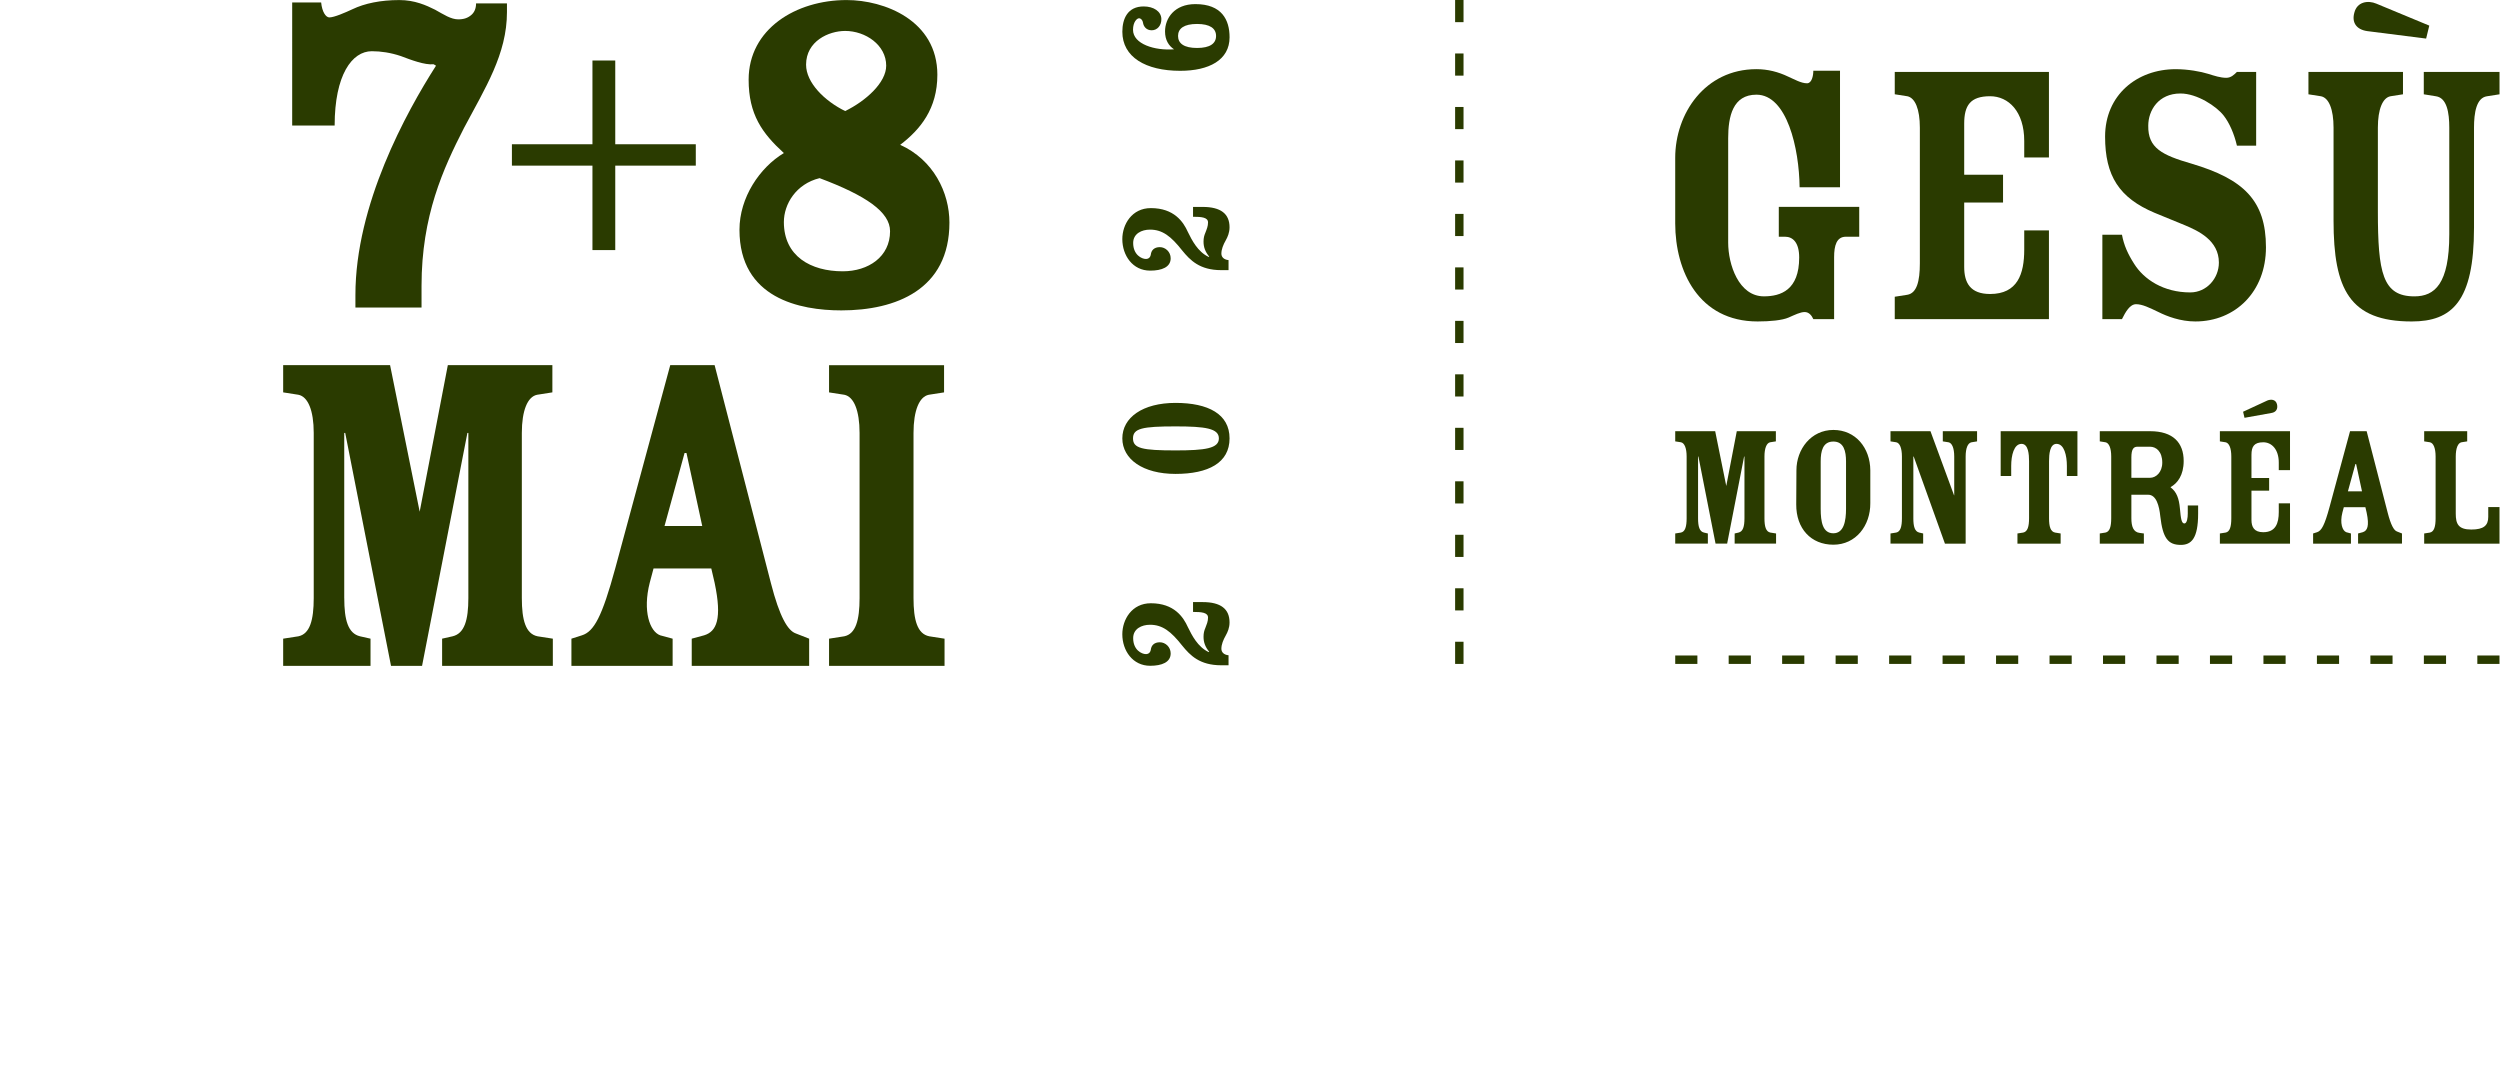 <?xml version="1.0" encoding="UTF-8"?>
<svg id="Layer_1" xmlns="http://www.w3.org/2000/svg" version="1.1" viewBox="0 0 369 158">
  <!-- Generator: Adobe Illustrator 29.4.0, SVG Export Plug-In . SVG Version: 2.1.0 Build 152)  -->
  <defs>
    <style>
      .st0 {
        fill: #2a3b00;
      }
    </style>
  </defs>
  <rect class="st0" x="214.776" y="94.722" width="1.241" height="3.273"/>
  <rect class="st0" x="214.776" y="86.829" width="1.241" height="3.27"/>
  <rect class="st0" x="214.776" y="78.934" width="1.241" height="3.271"/>
  <rect class="st0" x="214.776" y="71.041" width="1.241" height="3.271"/>
  <rect class="st0" x="214.776" y="63.145" width="1.241" height="3.271"/>
  <rect class="st0" x="214.776" y="55.251" width="1.241" height="3.273"/>
  <rect class="st0" x="214.776" y="47.36" width="1.241" height="3.27"/>
  <rect class="st0" x="214.776" y="39.467" width="1.241" height="3.27"/>
  <rect class="st0" x="214.776" y="31.572" width="1.241" height="3.27"/>
  <rect class="st0" x="214.776" y="23.681" width="1.241" height="3.27"/>
  <rect class="st0" x="214.776" y="15.789" width="1.241" height="3.27"/>
  <rect class="st0" x="214.776" y="7.893" width="1.241" height="3.27"/>
  <rect class="st0" x="214.776" width="1.241" height="3.27"/>
  <rect class="st0" x="341.977" y="96.75" width="3.271" height="1.245"/>
  <rect class="st0" x="334.084" y="96.75" width="3.273" height="1.245"/>
  <rect class="st0" x="326.19" y="96.75" width="3.273" height="1.245"/>
  <rect class="st0" x="357.763" y="96.75" width="3.275" height="1.245"/>
  <rect class="st0" x="349.869" y="96.75" width="3.271" height="1.245"/>
  <rect class="st0" x="365.655" y="96.75" width="3.271" height="1.245"/>
  <rect class="st0" x="318.298" y="96.75" width="3.275" height="1.245"/>
  <rect class="st0" x="310.403" y="96.75" width="3.271" height="1.245"/>
  <rect class="st0" x="302.512" y="96.75" width="3.271" height="1.245"/>
  <rect class="st0" x="294.616" y="96.75" width="3.273" height="1.245"/>
  <rect class="st0" x="286.724" y="96.75" width="3.273" height="1.245"/>
  <rect class="st0" x="278.836" y="96.75" width="3.27" height="1.245"/>
  <rect class="st0" x="270.937" y="96.75" width="3.273" height="1.245"/>
  <rect class="st0" x="263.043" y="96.75" width="3.275" height="1.245"/>
  <rect class="st0" x="255.152" y="96.75" width="3.273" height="1.245"/>
  <rect class="st0" x="247.264" y="96.75" width="3.27" height="1.245"/>
  <g>
    <path class="st0" d="M270.714,47.1h-3.068c-.232-.522-.638-1.043-1.275-1.043-.637,0-1.448.406-2.372.811-.928.406-2.724.579-4.575.579-8.688,0-12.163-7.413-12.163-14.478v-9.672c0-6.543,4.401-13.089,11.988-13.089,1.678,0,3.243.408,4.69,1.104.926.405,1.91.982,2.779.982.696,0,.928-1.099.928-1.852h3.939v17.199h-5.964c-.061-5.733-1.856-13.666-6.372-13.666-3.476,0-4.17,3.185-4.17,6.428v15.405c0,3.244,1.563,7.933,5.269,7.933,2.491,0,5.212-.926,5.212-5.733,0-2.2-.926-3.068-2.084-3.068h-.926v-4.402h11.872v4.402h-1.968c-1.39,0-1.739,1.331-1.739,3.011v9.15Z"/>
    <path class="st0" d="M289.916,29.9v9.499c0,2.315.869,3.995,3.822,3.995,4.054,0,5.039-2.955,5.039-6.543v-2.84h3.647v13.089h-22.758v-3.3l1.851-.29c1.392-.232,1.854-1.969,1.854-4.634v-20.037c0-2.721-.696-4.401-1.854-4.634l-1.851-.29v-3.3h22.758v12.625h-3.647v-2.432c0-4.345-2.316-6.604-5.039-6.604-2.953,0-3.822,1.39-3.822,4.055v7.528h5.733v4.111h-5.733Z"/>
    <path class="st0" d="M330.171,21.503c-.405-1.737-1.102-3.358-1.969-4.46-1.041-1.331-3.879-3.243-6.369-3.243-3.243,0-4.75,2.491-4.75,4.75-.059,3.302,2.025,4.343,6.428,5.617,7.588,2.26,10.945,5.386,10.945,12.336,0,6.546-4.518,10.945-10.422,10.945-2.201,0-4.172-.752-5.444-1.39-1.333-.635-2.376-1.157-3.303-1.157-.926,0-1.561,1.157-2.084,2.2h-2.894v-12.451h2.894c.29,1.563.869,2.838,1.795,4.286,1.448,2.316,4.343,4.226,8.282,4.226,2.433,0,4.228-2.084,4.228-4.399,0-3.303-3.07-4.692-4.982-5.503l-4.514-1.852c-5.213-2.201-7.3-5.444-7.3-11.237,0-6.137,4.69-9.96,10.425-9.96,1.795,0,3.707.347,4.806.694.928.29,1.795.579,2.665.579.694,0,1.158-.464,1.563-.869h2.838v10.888h-2.838Z"/>
    <path class="st0" d="M340.724,10.616h13.956v3.302l-1.851.29c-1.158.23-1.856,1.912-1.856,4.633v12.336c0,9.091.697,12.566,5.388,12.566,3.012,0,5.153-1.852,5.153-9.15v-15.751c0-2.201-.347-4.402-1.969-4.633l-1.795-.29v-3.302h11.179v3.302l-1.854.29c-1.565.23-1.912,2.432-1.912,4.633v14.767c0,10.888-3.243,13.839-9.206,13.839-9.15,0-11.526-4.748-11.526-14.882v-13.724c0-2.721-.694-4.402-1.852-4.633l-1.854-.29v-3.302ZM358.097,5.694l-8.685-1.101c-1.622-.232-2.316-1.273-1.912-2.723.406-1.622,2.025-1.852,3.244-1.333l7.818,3.244-.465,1.912Z"/>
    <path class="st0" d="M250.633,76.5c0,1.213.21,1.95.869,2.107l.579.134v1.499h-4.818v-1.499l.843-.134c.63-.131.841-.894.841-2.107v-9.114c0-1.238-.315-2.003-.841-2.108l-.843-.131v-1.502h5.898l1.635,8.087,1.553-8.087h5.769v1.502l-.841.131c-.528.106-.843.87-.843,2.108v9.114c0,1.213.21,1.976.87,2.107l.843.134v1.499h-6.113v-1.499l.579-.134c.659-.157.869-.894.869-2.107v-9.114h-.053l-2.502,12.854h-1.712l-2.528-12.854h-.054v9.114Z"/>
    <path class="st0" d="M276.058,74.26c.026,3.321-2.132,6.138-5.453,6.138-3.292,0-5.505-2.371-5.481-5.953l.029-5.033c0-3.107,2.16-5.953,5.452-5.953,3.294,0,5.428,2.66,5.453,5.953v4.847ZM268.734,75.103c0,1.923.291,3.609,1.87,3.609,1.555,0,1.87-1.817,1.87-3.609v-7.007c0-1.475-.315-2.924-1.87-2.924-1.579,0-1.87,1.449-1.87,2.924v7.007Z"/>
    <path class="st0" d="M282.409,76.5c0,1.213.21,1.95.869,2.107l.581.134v1.499h-4.822v-1.499l.845-.134c.63-.131.841-.894.841-2.107v-9.114c0-1.238-.317-2.003-.841-2.108l-.845-.131v-1.502h5.9l3.478,9.456h.029v-5.714c0-1.238-.318-2.003-.845-2.108l-.841-.131v-1.502h5.058v1.502l-.817.131c-.555.106-.869.87-.869,2.108v12.854h-3.057l-4.609-12.854h-.054v9.114Z"/>
    <path class="st0" d="M295.3,63.644h11.329v6.612h-1.557v-1.475c0-1.553-.395-3.267-1.528-3.267-1,0-1.105,1.555-1.105,2.555v8.431c0,1.211.211,1.974.894,2.108l.817.131v1.502h-6.375v-1.502l.845-.131c.658-.134.869-.897.869-2.108v-8.431c0-1-.106-2.555-1.107-2.555-1.133,0-1.529,1.713-1.529,3.267v1.475h-1.553v-6.612Z"/>
    <path class="st0" d="M314.591,73.023v3.476c0,1.213.29,2.056,1.238,2.161l.606.08v1.501h-6.508v-1.501l.843-.134c.634-.131.845-.894.845-2.107v-9.114c0-1.238-.318-2.001-.845-2.107l-.843-.133v-1.501h7.431c3.371,0,4.953,1.685,4.953,4.399,0,2.107-.923,3.292-1.923,3.846v.053c.894.659,1.237,1.659,1.368,3.108.133,1.502.24,2.212.661,2.212.394,0,.499-.87.499-1.449v-1.211h1.528v1.211c0,3.663-1.001,4.612-2.555,4.612-1.896,0-2.66-1.003-3.028-4.217-.158-1.528-.579-3.187-1.793-3.187h-2.476ZM315.487,65.936c-.552,0-.896.317-.896,1.581v3.004h2.768c.869,0,1.792-.817,1.792-2.24,0-1.659-.923-2.345-1.792-2.345h-1.872Z"/>
    <path class="st0" d="M332.316,72.418v4.319c0,1.054.395,1.817,1.739,1.817,1.844,0,2.292-1.344,2.292-2.975v-1.291h1.659v5.953h-10.353v-1.501l.843-.131c.633-.106.845-.897.845-2.108v-9.115c0-1.238-.318-2.001-.845-2.107l-.843-.131v-1.502h10.353v5.743h-1.659v-1.105c0-1.976-1.054-3.004-2.292-3.004-1.344,0-1.739.632-1.739,1.843v3.425h2.608v1.872h-2.608ZM331.289,61.669l-.21-.896,3.583-1.659c.526-.211,1.237-.184,1.422.552.157.659-.107,1.187-.845,1.293l-3.951.71Z"/>
    <path class="st0" d="M345.946,74.867l-.211.79c-.395,1.555,0,2.686.579,2.899l.686.184v1.501h-5.586v-1.501l.581-.184c.656-.213,1.105-1.001,1.844-3.715l3.028-11.198h2.449l3.108,12.041c.475,1.843.923,2.608,1.369,2.764l.739.291v1.501h-6.481v-1.501l.685-.184c.685-.213,1.001-.897.579-2.899l-.184-.79h-3.187ZM348.632,72.522l-.869-4.03h-.106l-1.105,4.03h2.08Z"/>
    <path class="st0" d="M359.495,67.386c0-1.238-.315-2.003-.843-2.107l-.843-.131v-1.502h6.349v1.502l-.843.131c-.525.104-.845.869-.845,2.107v8.429c0,1.502.371,2.345,2.292,2.345,1.846,0,2.504-.605,2.504-1.87v-1.449h1.661v5.401h-11.118v-1.501l.843-.133c.632-.133.843-.896.843-2.107v-9.115Z"/>
    <path class="st0" d="M181.333,98.195h-1.081c-3.177,0-4.578-1.449-5.761-2.904-1.649-2.091-2.902-3.076-4.751-3.076-1.23,0-2.484.592-2.484,1.969,0,1.774,1.28,2.361,1.87,2.361.395,0,.665-.221.737-.664.075-.614.493-1.081,1.329-1.081.813,0,1.6.689,1.6,1.648,0,1.305-1.304,1.822-3.027,1.822-2.584,0-4.111-2.238-4.111-4.652,0-2.166,1.403-4.577,4.209-4.577,3.446,0,4.801,2.043,5.465,3.518.592,1.206,1.453,2.931,3.076,3.692l.075-.046c-.59-.715-.837-1.405-.837-2.217,0-.544.099-.91.269-1.305.197-.517.395-.958.395-1.525,0-.761-.984-.838-2.214-.838v-1.451h1.427c2.659,0,3.961,1.008,3.961,3.004,0,.809-.294,1.449-.542,1.892-.392.691-.662,1.355-.662,1.993,0,.493.346.886,1.057.96v1.477Z"/>
    <path class="st0" d="M179.906,64.707c0-1.477-1.993-1.771-6.399-1.771-4.897,0-6.276.294-6.276,1.771,0,1.478,1.379,1.774,6.276,1.774,4.406,0,6.399-.296,6.399-1.774M173.507,69.949c-4.799,0-7.851-2.164-7.851-5.242,0-3.078,3.004-5.239,7.851-5.239,4.825,0,7.975,1.649,7.975,5.239,0,3.617-3.15,5.242-7.975,5.242"/>
    <path class="st0" d="M181.333,39.873h-1.081c-3.177,0-4.578-1.453-5.761-2.904-1.649-2.092-2.902-3.076-4.751-3.076-1.23,0-2.484.59-2.484,1.969,0,1.771,1.28,2.361,1.87,2.361.395,0,.665-.221.737-.664.075-.614.493-1.081,1.329-1.081.813,0,1.6.688,1.6,1.648,0,1.304-1.304,1.82-3.027,1.82-2.584,0-4.111-2.24-4.111-4.652,0-2.164,1.403-4.577,4.209-4.577,3.446,0,4.801,2.04,5.465,3.519.592,1.206,1.453,2.929,3.076,3.692l.075-.051c-.59-.712-.837-1.4-.837-2.214,0-.542.099-.91.269-1.304.197-.517.395-.96.395-1.526,0-.761-.984-.837-2.214-.837v-1.453h1.427c2.659,0,3.961,1.009,3.961,3.003,0,.813-.294,1.451-.542,1.896-.392.689-.662,1.352-.662,1.993,0,.493.346.886,1.057.96v1.477Z"/>
  </g>
  <polygon class="st0" points="90.812 8.931 90.812 21.292 102.699 21.292 102.699 24.448 90.812 24.448 90.812 36.912 87.446 36.912 87.446 24.448 75.558 24.448 75.558 21.292 87.446 21.292 87.446 8.931 90.812 8.931"/>
  <g>
    <path class="st0" d="M50.813,88.279c0,3.239.562,5.214,2.324,5.639l1.552.349v4.015h-12.894v-4.015l2.254-.349c1.691-.357,2.257-2.4,2.257-5.639v-24.377c0-3.308-.846-5.353-2.257-5.634l-2.254-.354v-4.017h15.781l4.369,21.63,4.154-21.63h15.431v4.017l-2.256.354c-1.409.282-2.252,2.326-2.252,5.634v24.377c0,3.239.562,5.282,2.324,5.639l2.252.349v4.015h-16.343v-4.015l1.55-.349c1.76-.426,2.324-2.4,2.324-5.639v-24.377h-.141l-6.692,34.38h-4.582l-6.76-34.38h-.144v24.377Z"/>
    <path class="st0" d="M103.649,77.641l-2.326-10.779h-.282l-2.959,10.779h5.567ZM96.46,83.911l-.563,2.113c-1.056,4.159,0,7.189,1.55,7.749l1.833.496v4.015h-14.938v-4.015l1.553-.496c1.76-.56,2.958-2.675,4.929-9.934l8.103-29.941h6.551l8.315,32.196c1.27,4.932,2.464,6.975,3.663,7.4l1.974.774v4.015h-17.331v-4.015l1.83-.496c1.833-.56,2.678-2.395,1.549-7.749l-.491-2.113h-8.527Z"/>
    <path class="st0" d="M126.873,63.904c0-3.311-.843-5.356-2.254-5.637l-2.252-.35v-4.017h16.976v4.017l-2.252.35c-1.409.282-2.256,2.326-2.256,5.637v24.377c0,3.241.562,5.284,2.324,5.636l2.256.352v4.017h-17.048v-4.017l2.252-.352c1.691-.352,2.254-2.395,2.254-5.636v-24.377Z"/>
    <path class="st0" d="M118.977,9.553c0,2.636,2.707,5.343,5.769,6.839,3.067-1.496,6.057-4.202,6.057-6.696,0-3.063-3.063-5.129-6.057-5.129-2.422,0-5.769,1.497-5.769,4.986M131.373,34.131c0-2.848-3.561-5.27-10.401-7.837-3.492.856-5.273,3.849-5.273,6.482,0,5.058,3.988,7.269,8.693,7.269,3.774,0,6.981-2.137,6.981-5.914M138.354,11.05c0,4.985-2.494,8.048-5.487,10.328,4.916,2.209,7.268,7.053,7.268,11.472,0,9.902-7.909,12.964-15.957,12.964-6.125,0-15.033-1.781-15.033-11.897,0-4.772,2.993-9.189,6.554-11.326-3.204-2.921-5.201-5.7-5.201-10.83C110.498,4.28,117.479.007,124.96.007c5.557,0,13.395,2.99,13.395,11.043"/>
    <path class="st0" d="M62.22,45.388h-9.76v-1.852c0-13.323,7.48-26.928,11.897-33.841l-.357-.214c-1.281.146-3.35-.641-4.844-1.209-1.496-.499-2.923-.713-4.274-.713-2.921,0-5.487,3.492-5.487,10.973h-6.268V.362h4.274c.142,1.427.71,2.209,1.209,2.209.713,0,2.352-.713,3.42-1.213C53.812.506,56.164.008,58.942.008c2.28,0,3.988.782,5.273,1.424,1.283.713,2.35,1.424,3.417,1.424.856,0,1.427-.214,1.926-.641.427-.357.71-.925.71-1.709h4.559v1.283c0,6.197-3.204,11.184-6.34,17.098-3.062,5.983-6.268,12.964-6.268,23.297v3.204Z"/>
    <path class="st0" d="M176.685,7.08c1.92,0,2.806-.665,2.806-1.773,0-1.107-.886-1.771-2.806-1.771-1.92,0-2.806.664-2.806,1.771,0,1.107.886,1.773,2.806,1.773M174.199,10.452c-5.119,0-8.541-2.043-8.541-5.761,0-1.944.789-3.74,3.151-3.74,1.475,0,2.584.737,2.608,1.846.026.984-.616,1.673-1.427,1.673-.813,0-1.206-.592-1.28-1.107-.05-.37-.296-.665-.59-.665-.32,0-.886.566-.886,1.699,0,2.116,3.223,3.1,6.055,2.88-.789-.517-1.329-1.377-1.329-2.633,0-1.945,1.377-4.038,4.479-4.038,3.889,0,5.046,2.313,5.046,4.898,0,3.372-3.052,4.948-7.285,4.948"/>
  </g>
</svg>